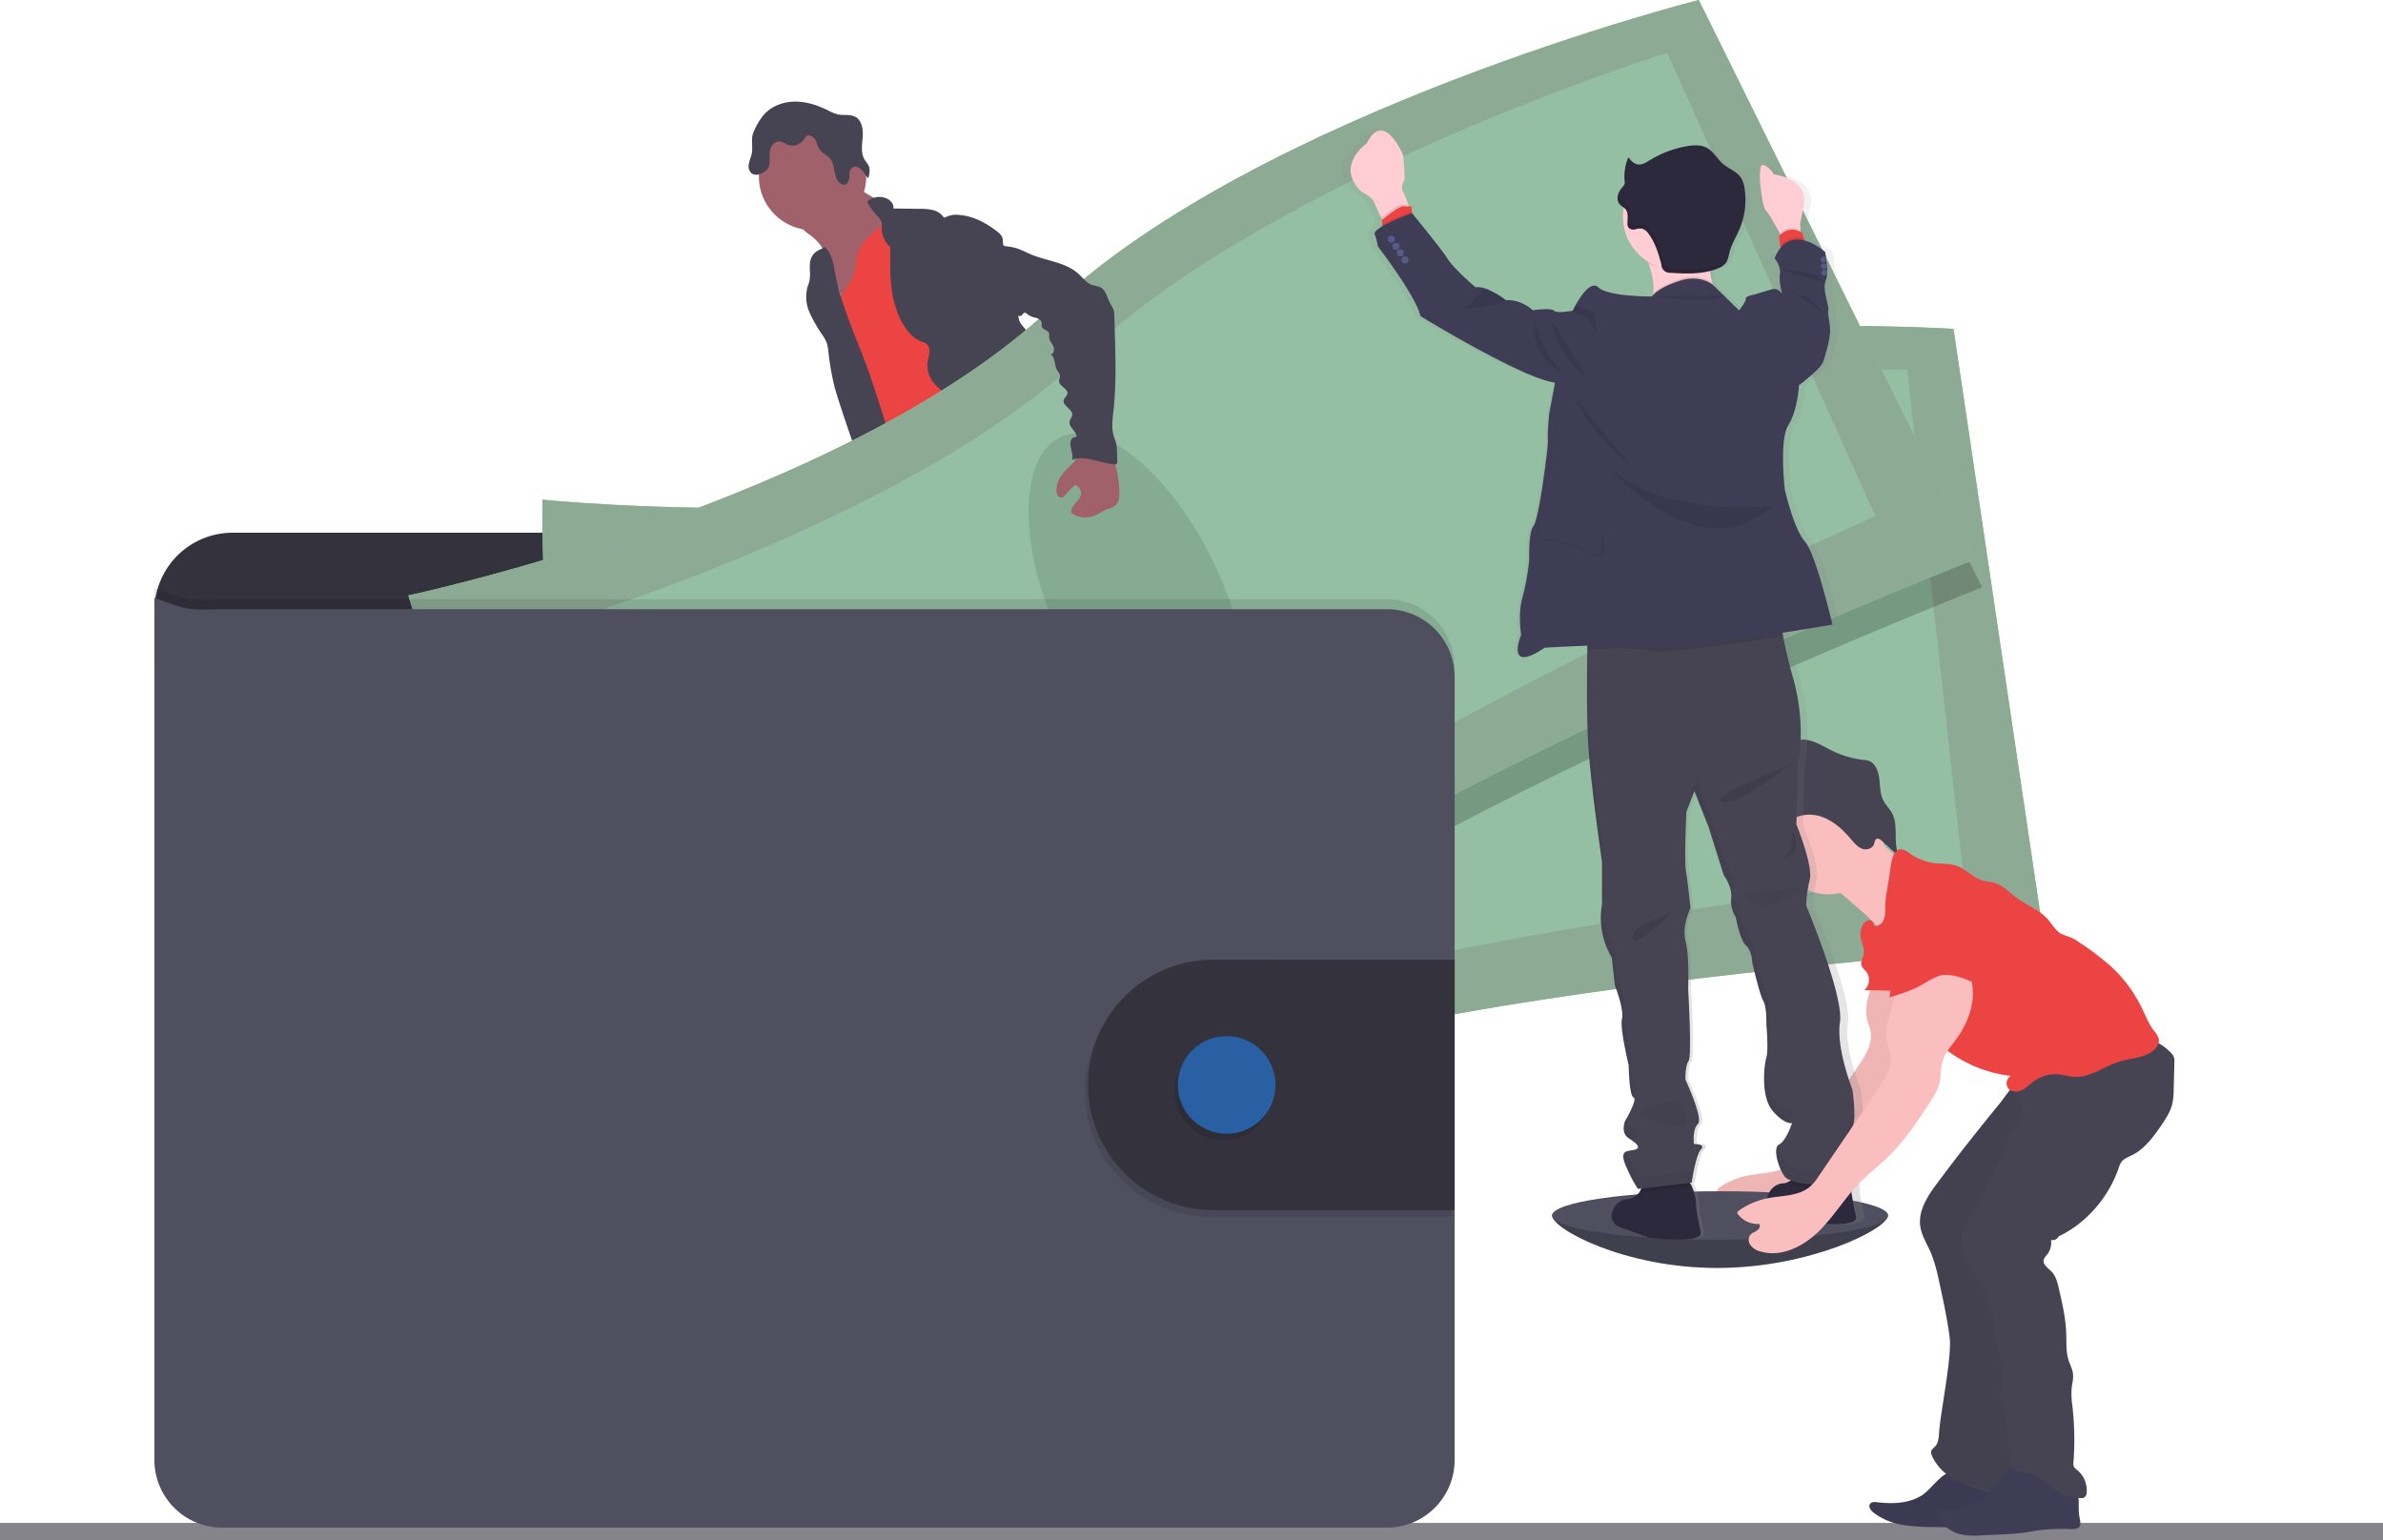 <svg xmlns="http://www.w3.org/2000/svg" xmlns:xlink="http://www.w3.org/1999/xlink" viewBox="0 0 1049.58 678.59">
  <defs>
    <style>
      .cls-1 {
        fill: #85848b;
      }

      .cls-2 {
        fill: #504f60;
      }

      .cls-12, .cls-15, .cls-3 {
        isolation: isolate;
      }

      .cls-3 {
        opacity: 0.2;
      }

      .cls-4 {
        fill: #eb4443;
      }

      .cls-5 {
        fill: #514e7f;
      }

      .cls-6 {
        fill: #464353;
      }

      .cls-7 {
        fill: #a1616a;
      }

      .cls-8 {
        fill: #33323d;
      }

      .cls-9 {
        fill: #8dd070;
      }

      .cls-10 {
        fill: #8daa95;
      }

      .cls-11 {
        fill: #94bfa3;
      }

      .cls-12, .cls-22 {
        opacity: 0.1;
      }

      .cls-13 {
        fill: #2960a3;
      }

      .cls-14 {
        fill: #fbbebe;
      }

      .cls-15, .cls-19 {
        opacity: 0.05;
      }

      .cls-16 {
        fill: #3f3d56;
      }

      .cls-17 {
        fill: url(#linear-gradient);
      }

      .cls-18 {
        fill: #2d293d;
      }

      .cls-20 {
        fill: #ffcdd3;
      }

      .cls-21 {
        fill: #575988;
      }
    </style>
    <linearGradient id="linear-gradient" x1="790.71" y1="15.56" x2="790.71" y2="504.21" gradientTransform="matrix(1, 0, 0, -1, -84.46, 561.77)" gradientUnits="userSpaceOnUse">
      <stop offset="0" stop-color="gray" stop-opacity="0.25"/>
      <stop offset="0.54" stop-color="gray" stop-opacity="0.12"/>
      <stop offset="1" stop-color="gray" stop-opacity="0.1"/>
    </linearGradient>
  </defs>
  <g id="Layer_2" data-name="Layer 2">
    <g id="Layer_1-2" data-name="Layer 1">
      <rect class="cls-1" y="670.92" width="1049.58" height="7.67"/>
      <path class="cls-2" d="M831.54,535.49c0,5.9-34.39,23.1-75.24,23.1s-72.68-17.2-72.68-23.1,33.11-4,74-4S831.54,529.58,831.54,535.49Z"/>
      <path class="cls-3" d="M831.54,535.49c0,5.9-34.39,23.1-75.24,23.1s-72.68-17.2-72.68-23.1"/>
      <path class="cls-4" d="M420.15,427.23c6.63.85,13.51,1.39,19.86-.67,1-.31,2.1-1,2-2a2.45,2.45,0,0,0-.45-1,62.25,62.25,0,0,1-6-11.43,1,1,0,0,0-.37-.52,1,1,0,0,0-.64,0c-2.93.77-5.46,2.66-8.37,3.47a11.88,11.88,0,0,1-4.56.34c-1.32-.15-3.12-1.24-4.32-1.1C418,418.69,419.64,422.77,420.15,427.23Z"/>
      <path class="cls-4" d="M545.54,416.16c4.37-3,8.9-6.15,11.48-10.78a1.94,1.94,0,0,0,.31-.93,1.84,1.84,0,0,0-.37-.9,37.16,37.16,0,0,0-9.33-10.07,27.54,27.54,0,0,0-5.2,4.8c-1.1,1.16-4.14,3-4.17,4.77,0,1,1.16,2.16,1.7,3,.73,1.08,1.42,2.18,2.08,3.3C542.42,409.9,545.89,415.94,545.54,416.16Z"/>
      <path class="cls-5" d="M446.14,440.62a4.41,4.41,0,0,1-.8,2.9,4,4,0,0,1-1.68,1c-9.27,3.32-20-.82-29.25,2.45-1.9.67-3.7,1.64-5.61,2.28a30.88,30.88,0,0,1-7,1.24c-3.27.31-6.56.51-9.84.6a23.47,23.47,0,0,1-7.42-.65,8.93,8.93,0,0,1-5.69-4.51,4.36,4.36,0,0,1-.28-3.21,3.53,3.53,0,0,1,.61-1,8.87,8.87,0,0,1,2.18-1.77l3.41-2.2a23.08,23.08,0,0,1,5.17-2.74c1.35-.44,2.78-.63,4.15-1,4.79-1.4,8.45-5.2,11.85-8.85l4.64-5a4.6,4.6,0,0,1,1.61-1.29,4.52,4.52,0,0,1,2-.19A26.7,26.7,0,0,1,426.84,423a16.61,16.61,0,0,0,3.12,1.84c2.72,1.06,6.21.26,8.72-1.08,1.19-.64.93-1,1.43-2.14s1.72-1.87,2.78-.83a2.89,2.89,0,0,1,.66,1.26c1,3.3.62,6.85.62,10.31a4.57,4.57,0,0,0,.2,1.6,9.33,9.33,0,0,0,.91,1.48c.07.12.13.25.19.38A10.21,10.21,0,0,1,446.14,440.62Z"/>
      <path class="cls-6" d="M446.14,440.62a4.41,4.41,0,0,1-.8,2.9,4,4,0,0,1-1.68,1c-9.27,3.32-20-.82-29.25,2.45-1.9.67-3.7,1.64-5.61,2.28a30.88,30.88,0,0,1-7,1.24c-3.27.31-6.56.51-9.84.6a23.47,23.47,0,0,1-7.42-.65,8.93,8.93,0,0,1-5.69-4.51,4.36,4.36,0,0,1-.28-3.21,3.53,3.53,0,0,1,.61-1c.54,1.13.93,2.63,1.27,3.17a6.49,6.49,0,0,0,4.34,3.13,10.86,10.86,0,0,0,4-.51c8.4-2.08,17.33-2.11,25.4-5.26,2.77-1.09,5.41-2.54,8.32-3.2s6-.48,9-.73c4.74-.38,9.33-1.81,14-2.56A10.19,10.19,0,0,1,446.14,440.62Z"/>
      <path class="cls-5" d="M566.77,415.55c-.44,3.52-2.67,6.55-5.12,9.12s-5.22,4.88-7.17,7.84c-2.4,3.67-3.48,8.22-6.6,11.32a17.87,17.87,0,0,1-4,2.85,27.91,27.91,0,0,1-5.15,2.37c-4.66,1.49-9.68,1.15-14.55.79a13.26,13.26,0,0,1-4.62-.89,14.54,14.54,0,0,1-1.92-1.18,9.15,9.15,0,0,1-3-3,3,3,0,0,1-.29-2.18,5.19,5.19,0,0,1,1.39-2.12,33,33,0,0,1,3.52-3.17,21,21,0,0,0,4.58-4,13,13,0,0,0,1.77-4,35.48,35.48,0,0,0,1.29-7.65,23.8,23.8,0,0,1,.53-5.12c.74-2.64,2.7-5,2.48-7.73a2,2,0,0,1,.1-1.17,1.63,1.63,0,0,1,.92-.57,16.39,16.39,0,0,1,4.78-1.11,5.56,5.56,0,0,1,4.44,1.74c.68.82,1.13,2,2.13,2.32a3.26,3.26,0,0,0,1.52.06c2.46-.25,5.06-.56,7-2.15a8.77,8.77,0,0,0,2.9-6.37c0-.91-.41-1.86,1-2,1.06-.14,1.9,1,2.44,1.7,2,2.61,4,5.34,4.68,8.52a2.47,2.47,0,0,1,.89-.17,3.87,3.87,0,0,1,3.19,1.63A6.35,6.35,0,0,1,566.77,415.55Z"/>
      <path class="cls-6" d="M566.77,415.55c-.44,3.52-2.67,6.55-5.12,9.12s-5.22,4.88-7.17,7.84c-2.4,3.67-3.48,8.22-6.6,11.32a17.87,17.87,0,0,1-4,2.85,27.91,27.91,0,0,1-5.15,2.37c-4.66,1.49-9.68,1.15-14.55.79a13.26,13.26,0,0,1-4.62-.89,14.54,14.54,0,0,1-1.92-1.18,9.15,9.15,0,0,1-3-3,7.27,7.27,0,0,1,3-.72c2.16.12,3.74,2.16,5.81,2.79,2.95.89,5.89-1.19,8.88-1.9,1.95-.46,4-.34,5.93-1a14.62,14.62,0,0,0,4.39-2.66,22.1,22.1,0,0,0,4.69-4.52,29.05,29.05,0,0,0,2.75-5.49,79.09,79.09,0,0,1,5.56-10.64,7.08,7.08,0,0,1,1.13-1.48,15.75,15.75,0,0,1,1.53-1.11c2-1.51,2.83-4,3.53-6.44a11.1,11.1,0,0,1,.79-2.15,3.87,3.87,0,0,1,3.19,1.63A6.34,6.34,0,0,1,566.77,415.55Z"/>
      <path class="cls-7" d="M357.08,103.77a21.17,21.17,0,0,1,6,7c1.4,2.74,9.47,24,9,27.09,2.63-2.65,13-3.08,15.66-5.73,1.11-1.11,7.1-6.65,8-7.94s7.58-4,8.31-5.36c2.73-4.89-19.36-23.42-16.53-28.25a1.22,1.22,0,0,0,.23-.76,1.19,1.19,0,0,0-.37-.59c-1.81-1.85-4.21-3-6.39-4.37s-4.28-3.28-4.87-5.8a21.08,21.08,0,0,0-5.65,3.82q-6.08,5.2-12,10.63c-1.53,1.42-4.49,3.31-5.2,5.34C352.48,101,355.62,102.58,357.08,103.77Z"/>
      <path class="cls-4" d="M392.84,95.9a65.08,65.08,0,0,0-9.46,7.74c-2.74,2.71-5.34,5.85-6,9.64-.28,1.49-.24,3-.47,4.51-1,6.55-6.66,11.35-9.16,17.48a30.31,30.31,0,0,0-1.59,5.85A69.15,69.15,0,0,0,365,152.6c-.06,3.73,3.6,6.3,4.94,9.78s1.7,7.06,2.38,10.63c1.28,6.74,3.63,13.24,6,19.7,4.93,13.62,20.91,51.27,25.84,64.9,15.11-3.79,55.33-12.5,68.71-20.49,4.46-2.66-30.95-32.67-26.18-34.74a1.78,1.78,0,0,0,1.49-2,1.92,1.92,0,0,0-.15-.48c-4.77-20.86-19.69-38-26.46-58.31-2.35-7.05-6.57-13.07-9.77-19.77-2.9-6.07-4.45-12.78-7.92-18.55a11.66,11.66,0,0,0-2.53-3.15,15.25,15.25,0,0,0-2.79-1.69C396.59,97.44,394.75,96.87,392.84,95.9Z"/>
      <circle class="cls-7" cx="357.88" cy="77.75" r="23.65"/>
      <path class="cls-6" d="M381.94,88.86a7.93,7.93,0,0,1,8.89-1.28c1.6.83,3,2.51,2.64,4.27L405.2,92a23.6,23.6,0,0,1,5.56.51,8.07,8.07,0,0,1,4.64,2.91c.14.19.3.42.54.45a.86.86,0,0,0,.54-.18,10.16,10.16,0,0,1,5.84-1c6.34.41,12.2,3.58,17.17,7.54a5.55,5.55,0,0,1,2,2.49c.41,1.33-.08,3,1,4,0,11,3.78,21.28,6.3,32,.45,1.91,2.28,3.6,3.55,5.1a20.57,20.57,0,0,1,3.79,5.66c2.14,5.56-.81,12.1,1.27,17.68.88,2.36,2.58,4.3,4,6.35a16.39,16.39,0,0,1,3.42,8.2c.09,1.34-.08,2.69,0,4a24,24,0,0,0,1,5.31q1.28,4.84,2.68,9.67c1.52,5.2,3.5,10.81,8.16,13.58-11.25,1.91-23.11,3.78-33.83-.13a17.54,17.54,0,0,1-4.22-2.11c-3.87-2.76-5.74-7.48-7.41-11.94-1.86-5-3.75-10.09-4.13-15.41a18,18,0,0,0-.71-5c-1.09-2.9-4-4.65-6.64-6.26a31.78,31.78,0,0,1-8-6.22,12.43,12.43,0,0,1-3.24-9.34c.2-1.65.85-3.24.91-4.9s-.68-3.56-2.27-4c-8.19-2.48-12.1-12.18-13.92-20.54a65.38,65.38,0,0,1-1.05-13.1l-.11-8.53a11.29,11.29,0,0,1-3.68-8.09,9.63,9.63,0,0,0-.05-2.68,7.47,7.47,0,0,0-1.88-2.85A25.59,25.59,0,0,1,381.94,88.86Z"/>
      <path class="cls-6" d="M356.75,115.9c-.27,2.64.33,5.35-.26,7.94-.23,1-.63,2-.92,2.93a17.2,17.2,0,0,0,1.09,11.13,62.23,62.23,0,0,0,5.69,9.85,16.18,16.18,0,0,1,1.82,3.41,17.75,17.75,0,0,1,.7,3.89,121.13,121.13,0,0,0,2.78,15.72c1.12,4.48,13.84,42.78,16.8,46.33a3.76,3.76,0,0,0,2.28,1.55,4.05,4.05,0,0,0,1.94-.4l6-2.3a3.94,3.94,0,0,0,1.39-.76,3.59,3.59,0,0,0,.86-2.36c.43-4.88-12.32-43.45-13.94-48.06-4.9-13.92-11.42-27.34-14.61-41.75-.89-4-1.36-10.16-4.29-13.35-1.21-1.32-.8-.76-2.25-.07a17.1,17.1,0,0,0-2.12,1.11A6.93,6.93,0,0,0,356.75,115.9Z"/>
      <path class="cls-6" d="M403.75,255.51c1.32,5-.59,10.26-2.15,15.21a117.88,117.88,0,0,0-4.78,22.9,19.76,19.76,0,0,1-1.18,5.79c-.74,1.67-2,3.08-2.86,4.67-2.36,4.18-2.3,9.28-1.79,14.06.34,3.15.85,6.29,1.48,9.39.77,3.79,1.72,7.75.61,11.45,1.86-.41,3.12,2,3,3.89s-.73,4,.18,5.63c2.3.84,2.32,4,2.25,6.45a54.58,54.58,0,0,0,1.6,12.6q5.22,25.09,11.08,50.06c8.45,2.62,18.32,5.35,26.38,1.72,1.5-.67,3-1.74,3.34-3.36a5.82,5.82,0,0,0-.32-2.58l-3.82-13.9c-.93-3.36-1.86-6.83-1.37-10.28.37-2.57,1.49-5.34.23-7.61-.43-.78-1.11-1.39-1.61-2.13-2-2.93-.95-6.85-.79-10.4a8.26,8.26,0,0,0-.16-2.38,11.88,11.88,0,0,0-1.14-2.61,39.92,39.92,0,0,1-4.4-19.86,4.89,4.89,0,0,0-.35-2.59,8.85,8.85,0,0,1-.65-1.06,2.92,2.92,0,0,1,.21-1.91,17.5,17.5,0,0,1-3.08-3,4.32,4.32,0,0,0,1.39-5.94,4.55,4.55,0,0,0-.65-.8,2.25,2.25,0,0,0,1.07-3.87c-.49-.34-1.14-.49-1.49-1-.54-.74-.1-1.77.34-2.56l2.33-4.21c1.74-3.13,2.13-7,4-10,2.68-4.37,4.43-9.24,6.16-14.06l6.73-18.57,4.53,3.93a14.27,14.27,0,0,1,3.72,4.24A18.55,18.55,0,0,1,453,287.9c1.66,10.08,8,18.82,10.35,28.75.52,2.21.87,4.53,2.14,6.42a15,15,0,0,1,1.22,1.84,9.85,9.85,0,0,1,.51,3,14.21,14.21,0,0,0,6,10.2c2.23,1.53,5,2.58,6.21,5a9.21,9.21,0,0,0,1,2.13c1.08,1.3,3.41,1.45,3.87,3.08.26.91-.22,2,.29,2.8a2.61,2.61,0,0,0,1.11.83l6.51,3.25c7.28,3.64,11,12,16.37,18.09a39.11,39.11,0,0,1,4.9,6.48c2.32,4.15,3.39,9.36,7.31,12a11.29,11.29,0,0,1,2.84,2.11c1.23,1.62.78,3.89.89,5.93s1.67,4.47,3.61,3.85a14.23,14.23,0,0,0,0,7.55,38,38,0,0,0,23.06-9.34c1.9-1.66,3.73-3.78,3.75-6.3a2.26,2.26,0,0,0-.28-1.25,3.51,3.51,0,0,0-1.47-1.11c-6.09-3.3-7.92-10.95-11-17.16-2.69-5.48-6.67-10.2-10-15.29-7.24-10.95-12.18-24.2-23.13-31.43-2.41-1.59-5.21-3-6.42-5.63-.67-1.47-.75-3.15-1.28-4.67s-1.8-3-3.42-3c.9-2.2.72-4.88.78-7.26a9.17,9.17,0,0,0-.36-3.13,15.73,15.73,0,0,0-1.61-3.1,29.67,29.67,0,0,1-4.12-16c.08-2.89.59-5.87-.28-8.63-.44-1.39-1.21-2.66-1.74-4a25,25,0,0,1-1.25-7.52l-.6-9.61a47.56,47.56,0,0,0-1.24-9.5c-2-7.46-4-38.71-10.85-42.23s-18.62,20.53-26.33,21a34.16,34.16,0,0,0-10,1.93c-5.13,1.92-9.43,5.5-13.62,9l-14.18,11.91C409.54,251.41,407.06,253.77,403.75,255.51Z"/>
      <path class="cls-6" d="M335.69,51.49c3.12-4.26,8.48-6.52,13.76-6.71s10.48,1.47,15.21,3.82a18.87,18.87,0,0,0,4.44,1.82c2.5.51,5.28-.17,7.54,1,3,1.59,3.58,5.64,3.32,9s-.89,7.09.9,10A24.08,24.08,0,0,1,382.59,73c.77,1.73.32,3.73-.14,5.56-1.17-1-1.83-2.51-2.87-3.67s-2.85-1.94-4.14-1.07-1.27,2.45-1.34,3.87-.43,3.12-1.77,3.58a2.87,2.87,0,0,1-3-1.17C367,77.33,368,72.86,365.69,70c-1.29-1.6-3.44-2.38-4.63-4.06-.94-1.32-1.18-3-2-4.42s-2.73-2.46-4-1.48A5.35,5.35,0,0,0,354,61.51a6.14,6.14,0,0,1-7.3,2.2,12.5,12.5,0,0,0-3.16-1.37,3.91,3.91,0,0,0-3.61,2,7.82,7.82,0,0,0-1,4.18c0,2,.36,4.13-.78,5.73a5.94,5.94,0,0,1-1.6,1.52c-1.67,1.07-4,1.79-5.54.57a4.17,4.17,0,0,1-1.24-3.88,30.93,30.93,0,0,1,1.18-4.1c.88-3.1-.27-6.59.69-9.51A30.38,30.38,0,0,1,335.69,51.49Z"/>
      <path class="cls-8" d="M627.45,281.58V269.16A34.48,34.48,0,0,0,593,234.69H102.48A34.48,34.48,0,0,0,68,269.16v22.9Z"/>
      <path class="cls-9" d="M238.93,220.13s-1.4,86.86,14,115.44,22,152.91,22,152.91,161.44,16.7,273.94-20,351.88-51.71,351.88-51.71L860.41,144.88S661.12,132.1,547.75,186.17,238.93,220.13,238.93,220.13Z"/>
      <path class="cls-10" d="M238.93,220.13s-1.4,86.86,14,115.44,22,152.91,22,152.91,161.44,16.7,273.94-20,351.88-51.71,351.88-51.71L860.41,144.88S661.12,132.1,547.75,186.17,238.93,220.13,238.93,220.13Z"/>
      <path class="cls-11" d="M274.66,251.86s-5.05,71.67,7.62,94.57,13.26,125.13,13.26,125.13,145.29,6.74,248.64-28.44,320.53-58,320.53-58L840,162.77s-179.7-1.85-284.58,47.67S274.66,251.86,274.66,251.86Z"/>
      <ellipse class="cls-12" cx="543.85" cy="322.13" rx="37.72" ry="80.9" transform="translate(-35.65 69.69) rotate(-7.1)"/>
      <path class="cls-3" d="M751.15,12.43s-193.61,49-284.91,135.25-283.5,127.09-283.5,127.09,25.32,83.09,48.74,105.57,67.84,138.8,67.84,138.8S458.09,485.48,553.89,416,873,258.77,873,258.77Z"/>
      <path class="cls-9" d="M179.83,262.33s25.31,83.1,48.71,105.58S296.38,506.7,296.38,506.7,455.17,473.05,551,403.57,870,246.37,870,246.37L748.23,0s-193.6,49-284.9,135.25S179.83,262.33,179.83,262.33Z"/>
      <path class="cls-10" d="M179.83,262.33s25.31,83.1,48.71,105.58S296.38,506.7,296.38,506.7,455.17,473.05,551,403.57,870,246.37,870,246.37L748.23,0s-193.6,49-284.9,135.25S179.83,262.33,179.83,262.33Z"/>
      <path class="cls-11" d="M223.54,281.57s17.19,69.77,36.28,87.67,51,115,51,115,140.34-38.18,227.91-103.38S826,227.39,826,227.39L734.31,23.27S562.72,76.64,478.09,156,223.54,281.57,223.54,281.57Z"/>
      <ellipse class="cls-12" cx="501.34" cy="265.84" rx="37.72" ry="80.9" transform="translate(-65.36 236.49) rotate(-24.97)"/>
      <path class="cls-12" d="M640.69,293.77v345a29.84,29.84,0,0,1-29.83,29.83h-513A29.83,29.83,0,0,1,68,638.77V259c14.7,5.46,14.7,5.46,29.82,5h513A29.83,29.83,0,0,1,640.69,293.77Z"/>
      <path class="cls-2" d="M640.69,298.16v345A29.84,29.84,0,0,1,610.85,673h-513A29.83,29.83,0,0,1,68,643.16V263.37c14.7,5.45,14.7,5.45,29.82,5h513A29.84,29.84,0,0,1,640.69,298.16Z"/>
      <path class="cls-12" d="M639.23,425.71V536h-107a55.17,55.17,0,0,1,0-110.33Z"/>
      <path class="cls-8" d="M640.69,422.77V533.12h-107a55.17,55.17,0,0,1,0-110.33Z"/>
      <circle class="cls-12" cx="538.82" cy="480.88" r="21.51"/>
      <circle class="cls-13" cx="540.28" cy="477.96" r="21.51"/>
      <path class="cls-14" d="M826.42,421.82c.85,9.21-6.12,18.15-4.09,27.17.44,1.93,1.27,3.75,1.57,5.7.84,5.36-2.35,10.43-5.4,14.91L792.3,508a24.11,24.11,0,0,1-3.74,4.62c-5,4.46-12.52,4-19.1,5.33a32.64,32.64,0,0,0-12.8,5.66.82.82,0,0,0-.12,1.12,11,11,0,0,0,9.52,4.47c.69.91,0,2.24-1,2.89-1.41,1-3.34,1.24-3.62,3.62a3.94,3.94,0,0,0,.48,2.4,7.46,7.46,0,0,0,4.58,3.19c9.07,2.77,18.87-2.1,25.66-8.73s11.66-15,18.32-21.75c3.69-3.73,7.88-6.93,11.68-10.55,7.58-7.22,13.47-16,19.16-24.79,1.71-2.65,3.43-5.37,4.15-8.44s.38-6.17,1.19-9.14c1.06-3.9,3.91-7,6.28-10.27,4.65-6.4,7.75-14.23,7.14-22.11s-5.5-15.67-12.94-18.35a11.48,11.48,0,0,0-7.25-.44c-3,.94-5.3,3.46-7.38,5.87l-5,5.75a13.48,13.48,0,0,0-2.9,4.4,4.62,4.62,0,0,0,1,4.89"/>
      <path class="cls-15" d="M826.42,421.82c.85,9.21-6.12,18.15-4.09,27.17.44,1.93,1.27,3.75,1.57,5.7.84,5.36-2.35,10.43-5.4,14.91L792.3,508a24.11,24.11,0,0,1-3.74,4.62c-5,4.46-12.52,4-19.1,5.33a32.64,32.64,0,0,0-12.8,5.66.82.82,0,0,0-.12,1.12,11,11,0,0,0,9.52,4.47c.69.91,0,2.24-1,2.89-1.41,1-3.34,1.24-3.62,3.62a3.94,3.94,0,0,0,.48,2.4,7.46,7.46,0,0,0,4.58,3.19c9.07,2.77,18.87-2.1,25.66-8.73s11.66-15,18.32-21.75c3.69-3.73,7.88-6.93,11.68-10.55,7.58-7.22,13.47-16,19.16-24.79,1.71-2.65,3.43-5.37,4.15-8.44s.38-6.17,1.19-9.14c1.06-3.9,3.91-7,6.28-10.27,4.65-6.4,7.75-14.23,7.14-22.11s-5.5-15.67-12.94-18.35a11.48,11.48,0,0,0-7.25-.44c-3,.94-5.3,3.46-7.38,5.87l-5,5.75a13.48,13.48,0,0,0-2.9,4.4,4.62,4.62,0,0,0,1,4.89"/>
      <path class="cls-16" d="M846.25,658.92c-5.72,3.49-12.85,3.7-19.5,2.89-1.07-.13-2.34-.21-3,.62-1,1.2.18,3,1.4,3.93a28.8,28.8,0,0,0,13.39,5.51,87,87,0,0,0,13.1.87c12,.21,24,.41,35.81-1.31a5,5,0,0,0,2-.58,3.66,3.66,0,0,0,1.48-2.25c.81-3.08-.75-6.38-3.11-8.52s-5.39-3.33-8.35-4.48l-10.4-4.05c-2.44-.95-6.35-3.47-9-3.27C855.09,648.64,850.38,656.5,846.25,658.92Z"/>
      <path class="cls-15" d="M846.25,658.92c-5.72,3.49-12.85,3.7-19.5,2.89-1.07-.13-2.34-.21-3,.62-1,1.2.18,3,1.4,3.93a28.8,28.8,0,0,0,13.39,5.51,87,87,0,0,0,13.1.87c12,.21,24,.41,35.81-1.31a5,5,0,0,0,2-.58,3.66,3.66,0,0,0,1.48-2.25c.81-3.08-.75-6.38-3.11-8.52s-5.39-3.33-8.35-4.48l-10.4-4.05c-2.44-.95-6.35-3.47-9-3.27C855.09,648.64,850.38,656.5,846.25,658.92Z"/>
      <path class="cls-6" d="M853.54,520.86c-4.33,5.76-8.81,12.41-7.74,19.54.58,3.84,2.73,7.23,4.31,10.78,2.14,4.82,3.26,10,4.36,15.16,1.62,7.54,3.25,15.1,4.24,22.76,1.13,8.65-4.18,33.68-4.67,42.39-.12,2.1-.37,4.37-1.83,5.88-.57.6-1.33,1.08-1.59,1.86a3.19,3.19,0,0,0,.35,2.2c2.44,5.5,7.43,9.6,13,11.94S883,659.75,889,660a5,5,0,0,0,2.36-.31,4.57,4.57,0,0,0,1.82-2.09c4.35-8.32.17-37.9.23-47.29.06-7.83,1.91-15.61,1.57-23.43-.28-6.28-2-12.42-2.57-18.68-1-10.26.88-20.57,2.77-30.71,1.44-7.78,2.89-15.56,4.74-23.24,1.13-4.69,2.44-9.42,5-13.49,2-3.23,4.81-5.93,7.14-9a40.61,40.61,0,0,0,8-29.74c-.14-1-15,3.77-16.31,4.34a50.81,50.81,0,0,0-14.54,9.35c-3.44,3.28-6.15,7.66-9.16,11.33q-6.39,7.78-12.62,15.69Q860.36,511.72,853.54,520.86Z"/>
      <path class="cls-15" d="M853.54,520.51c-4.33,5.76-8.81,12.42-7.74,19.54.58,3.85,2.73,7.24,4.31,10.79,2.14,4.81,3.26,10,4.36,15.15,1.62,7.55,3.25,15.11,4.24,22.76,1.13,8.66-4.18,33.68-4.67,42.39-.12,2.1-.37,4.38-1.83,5.89-.57.59-1.33,1.07-1.59,1.85a3.19,3.19,0,0,0,.35,2.2c2.44,5.51,7.43,9.6,13,12s19,4.49,25.07,4.69a5,5,0,0,0,2.36-.31,4.49,4.49,0,0,0,1.82-2.08c4.35-8.32.17-36,.23-45.4.06-7.84,1.91-15.61,1.57-23.44-.28-6.28-2-12.42-2.57-18.67-1-10.27.88-20.58,2.77-30.72,1.44-7.77,2.89-15.55,4.74-23.24,1.13-4.69,2.44-9.42,5-13.49,2-3.23,4.81-5.93,7.14-9a40.61,40.61,0,0,0,8-29.74c-.14-1-15,3.77-16.31,4.34a51.19,51.19,0,0,0-14.54,9.36c-3.44,3.27-6.15,7.65-9.16,11.32q-6.39,7.79-12.62,15.7Q860.36,511.36,853.54,520.51Z"/>
      <circle class="cls-14" cx="805.36" cy="369.73" r="24.27"/>
      <path class="cls-14" d="M827.22,368.71a31.41,31.41,0,0,0,20.15,14.06l-1.83,6.65c-3.16,11.42-6.71,23.5-15.53,31.42,1-3.87-.28-8-2.46-11.36s-5.24-6-8.24-8.61l-14-12.1a4.36,4.36,0,0,1-1-1.18,3.6,3.6,0,0,1,0-2.66c1.78-5.54,6.86-9,11-12.74a37.78,37.78,0,0,0,5.53-6.44C823.66,361.77,825.39,365.77,827.22,368.71Z"/>
      <path class="cls-6" d="M773.39,345.33l-.55-4.56c3.83,1,7.47-2.26,9.92-5.63s4.72-7.34,8.45-8.75c4.53-1.7,9.33,1,13.66,3.28a43.25,43.25,0,0,0,15.67,5.1,10.31,10.31,0,0,1,2.59.42c2.82,1,4.16,4.54,4.57,7.75s.3,6.62,1.69,9.48c1,2.17,2.86,3.78,4,5.92,3,5.74.1,13.59,3.23,19.22l-7.78-7.13c-.71-.65-1.71-1.33-2.5-.78-.62.44-.67,1.39-.92,2.15-.75,2.22-3.53,2.88-5.54,2s-3.48-2.79-5-4.53c-3.44-4.06-7.54-7.63-12.34-9.36a15.84,15.84,0,0,0-13,.86c-3.63,2.05-6.29,6.83-10.74,7-6.1.23-8.64-11.13-11.46-15.62a5.5,5.5,0,0,0,1.6-6.88C769.35,345.1,773.3,344.63,773.39,345.33Z"/>
      <path class="cls-7" d="M473.2,203.44a47.28,47.28,0,0,0-5.39,5.66,11.29,11.29,0,0,0-2.48,7.27,3.69,3.69,0,0,0,.7,2.13,1.81,1.81,0,0,0,2,.61,2.65,2.65,0,0,0,1-.88q1.59-1.9,3.36-3.64c.43-.43,1-.88,1.58-.72a1.72,1.72,0,0,1,.68.45,4.65,4.65,0,0,1,1.41,2.2c.35,1.53-.54,3.06-1.55,4.26s-2.2,2.35-2.61,3.86a1.66,1.66,0,0,0,0,1.24,1.79,1.79,0,0,0,.78.66,11.16,11.16,0,0,0,9.44.62c2-.81,3.78-2.2,5.84-2.92a13.25,13.25,0,0,0,2.58-1,5.38,5.38,0,0,0,2.29-3.43,14.16,14.16,0,0,0,.15-4.21,48.4,48.4,0,0,0-3.44-15.83,2.05,2.05,0,0,0-.58-.84,1.86,1.86,0,0,0-1-.27c-2.56-.27-6.76-1.58-9.23-.63a6.54,6.54,0,0,0-2.18,1.94C476.09,200.48,473.2,202.77,473.2,203.44Z"/>
      <path class="cls-6" d="M472.39,201.18c0-2.44-3-8.33,1.77-8.72,0-2.61-3.69-4.23-3-7,.22-.92,1-1.67,1.09-2.61.3-2.67-4.52-4.12-3.72-6.68.3-1,1.36-1.58,1.59-2.57.54-2.31-3.59-3.34-3.67-5.71,0-.8.45-1.55.41-2.35,0-1-.87-1.76-1.35-2.63-1.25-2.23-.64-5.68-2.92-6.83,1.51.13,2-2.11,1.38-3.48s-1.89-2.56-1.9-4.08a6.59,6.59,0,0,0,0-1.66c-.42-1.46-2.81-1.58-3.21-3a12.84,12.84,0,0,1-.05-1.64c-.16-1.13-1.32-1.85-2.41-2.17a9.78,9.78,0,0,1-3.22-1.15c-.7-.53-1.51-1.41-2.26-1-.28.17-.42.49-.63.73-.9,1.05-2.62.59-3.75-.18-3.34-2.27-5-6.34-5.71-10.31s-.69-8.07-1.58-12a25.25,25.25,0,0,0-1.08-3.6c-.38-1-1.6-2.57-1.68-3.58-.18-2.3,4.58-.73,6.39-.5a28.66,28.66,0,0,1,5.19,1,54.41,54.41,0,0,1,5.31,2.33c7.22,3.19,15.94,3.58,21.74,8.94,1.91,1.76,3.52,4.07,6,4.87a27.61,27.61,0,0,1,3.36.87c2.75,1.29,3.18,4.94,4.68,7.58a15.27,15.27,0,0,1,1.23,2.2,8.55,8.55,0,0,1,.4,2.8L491,146c.34,11.61.68,23.25-.56,34.79-.4,3.81-1,7.73.13,11.39.3,1,.72,1.94,1,3a18.11,18.11,0,0,1,.38,3.6l.16,4.49a1.36,1.36,0,0,1-.22,1,1.46,1.46,0,0,1-1.21.29c-6.25-.56-12.57-4.08-18.47-2"/>
      <ellipse class="cls-2" cx="757.61" cy="535.49" rx="73.96" ry="10.69"/>
      <path class="cls-17" d="M821.24,536c-1.3-5.57-2.11-10.46-2.11-10.46s.3-6.06-2.42-10.61v-1.52h0v-11.2a37.74,37.74,0,0,1,2.83-5.87c2-3.52,0-16.42,0-16.42s-7.47-18.19-5.66-29.73S798.54,399,798.54,399a51.1,51.1,0,0,1,1.61-11.34,8.66,8.66,0,0,0,.22-2.38V385c-.26-7.61-6.28-21.87-6.28-21.87L794.9,336s3.84-16-2.42-37.55c-2.19-7.51-3.59-13.52-4.48-18.16-.1-.52-.2-1-.28-1.51,12.89-2,22.74-3.6,22.74-3.6S803,243.88,797.93,238.4s-9.09-22.69-9.09-22.69-2.63-22.09,1.62-28.55,4.85-17.6,4.85-17.6,9.69-7,10.91-10.17,3.23-10.17,3.23-13.88-1.21-7-.81-9-2.83-9.39-1.21-12.91a9.36,9.36,0,0,0,.64-3.39v-.1h0a48,48,0,0,0-.85-9.18,25.88,25.88,0,0,0-9.6-5.13l-.21-.84-.55-2.2c-.31-.2-.62-.39-1-.56v-.8l-.09-3.18,1.52-7.14c3-12.42-13.59-14.27-13.59-14.27a8.75,8.75,0,0,0-4.7-4.12c-3.33-1.17-.55,18.68,1,20,1.17,1,4.79,7.18,6.54,10.24h0l.28.5a7.19,7.19,0,0,0-.76.8l.63,4.31.1.66a17.94,17.94,0,0,0-2.65,4.51s3,3.32,2.43,7,.93,8.35,1,8.6c-.18-.21-2.31-2.51-4.44-2s-8.08,2.35-8.08,2.35-4.44.78-4,1.76-3,5.28-3,5.28l-11.94-11.32c-.12-.34-.25-.68-.35-1a27.51,27.51,0,0,1-1-5,26.9,26.9,0,0,0,3.82-1.21,8.26,8.26,0,0,0,3.3-2.12c1.21-1.43,1.44-3.37,1.93-5.15.94-3.48,3-6.57,4.43-9.88a32.15,32.15,0,0,0,2.25-17.78,11.52,11.52,0,0,0-1.83-5.2c-2-2.68-5.49-3.77-8.06-5.91s-4.23-5.41-7.23-7c-2.71-1.45-6-1.28-9.06-.78a48.79,48.79,0,0,0-16.93,6.16c-1.74,1-3.66,2.23-5.66,1.86-1.72-.31-3-1.68-4.08-3a1,1,0,0,1,0-.16,1,1,0,0,1-.13-.16A21,21,0,0,0,715.75,78a11,11,0,0,0,.06,1.43v.91h0a2.23,2.23,0,0,1-.09.63,4.5,4.5,0,0,1-1.12,1.61,10.75,10.75,0,0,0-1,1.33,1.65,1.65,0,0,1,.16-.49,7.15,7.15,0,0,0-1.24,3.77,3.85,3.85,0,0,0,.9,2.7,13.34,13.34,0,0,0,2,1.56,22.37,22.37,0,0,0-.36,4,23.13,23.13,0,0,0,11.26,19.71c.14.33.27.67.4,1,1.53,4,2.68,8.7,2.17,13a6.1,6.1,0,0,1-.14.94c-.05.31-.3.33-.43.5h0s-19.73.2-24.37-4-11.72,10.27-11.72,10.27-7.07,1.37-8.49,0-9.69-.19-9.69-.19a17.86,17.86,0,0,0-12.33-4.5,36.24,36.24,0,0,0-9-5h0l-.22-.08h0a10,10,0,0,0-4.45-.56s-9.7-8-12.53-12.32S619.17,94,619.11,93.92v-.77L619,90.83a8.12,8.12,0,0,1-1.21.1c-.07-.23-.17-.5-.27-.81a45,45,0,0,0-2.86-6.57s0-2.93.85-3.67-.35-11.49-.35-11.49S606.38,48,598.55,63.21c0,0-14.8,9.87-2.38,21.37,0,0,5,2.4,5.66,4.3.46,1.23,2.14,4.68,3.27,7l.51,1-.14.12.18,1.92.08.74c-2.34,1.33-3.93,2.65-3.54,3.64a21.91,21.91,0,0,1,1.41,5.28s17.18,21.52,19.4,30.71c0,0,46.07,27.38,61.22,29.33l-2.68,13.65a109.29,109.29,0,0,0-.6,11.15c.2,2.93-1.82,16.23-1.82,16.23s-2.63,19.56-4.85,22.3-1.82,14.47-1.82,14.47a98.51,98.51,0,0,1-3,16.62c-2.22,7.43-.61,16.63-.61,16.63s-7.67,17.6,10.71,5.67c0,0,9-.56,19.42-.92v1c0,1.34,0,2.79-.07,4.31-.14,10.08-.2,24,.26,34.48.81,18.58,6.47,55.35,6.47,55.35v18.51a24.71,24.71,0,0,0-.54,5.28,34.31,34.31,0,0,0,5,18.49l1.42,12.32s3.32,8.12,3.38,13a6.67,6.67,0,0,1-.14,1.17,8,8,0,0,0-.16,1.89c-.19,5.6,3.18,19,3.18,19s.2,13.49,2.22,14.28c1.73.67-2.31,7.77-3.51,9.81a2.32,2.32,0,0,1-.07-.38l-.25.4a9.51,9.51,0,0,0-.63,3.42,4.9,4.9,0,0,0,2.24,4.74c3.84,2.35,5.9,4.3,2.64,5.08a35.72,35.72,0,0,0-3.56.75,1.54,1.54,0,0,0-.17-.45,2.14,2.14,0,0,0-1.33,2.36,10,10,0,0,0,1.19,4.54c3.23,7.24,5.47,10,5.47,10l1.55-.17a7.7,7.7,0,0,1-.9,1.67,6.46,6.46,0,0,1-2.28,2,7,7,0,0,1-2.77,1,7.78,7.78,0,0,0-5.72,2.78c-2,2.61-3.28,6.16.7,9.28l14.45,5s24.86,3.23,23.54-2.35-2.12-10.46-2.12-10.46a22,22,0,0,0-2-9.89,12,12,0,0,0-.88-1.46l.88-.09s1.82-12.33,4.24-14.67c.56-.54.69-1,.56-1.28.25-.67-.39-1.06-1.2-1.29l-.18.49a12.19,12.19,0,0,0-2.41-.27s-.81-6.45,1.82-8.8a2.5,2.5,0,0,0,.51-1.92,10.1,10.1,0,0,0-.28-2.63l-.09.16c-1.32-5.86-5.8-15.17-5.8-15.17s-.2-5.86,1.42-8.21-.21-31.88-.21-31.88.61-14.27-1.21-20.92,2.22-14.48,2.22-14.48v-.52l-.23-2.25a.33.33,0,0,0,0,.14c-.41-3.78-1.18-10.63-1.75-13.79-.81-4.5.21-26,.21-26l3.63-9.2,6.47,15.85,6.87,21.12s3.4,4.46,3.48,9v.66a11.11,11.11,0,0,0-.08,1.41,12.56,12.56,0,0,0,2.09,7.53s1.82,10,4.65,12.51,2.83,7.43,2.83,7.43,3.43,14.48,5,17c1.36,2.14,1.43,8,1.42,9.83h0v.52s.48,5.18.46,9.52v1.44a14.87,14.87,0,0,1-.42,3.52l-.06.2a2.55,2.55,0,0,1,.07-.73,36.86,36.86,0,0,0-1,9c-.09,5.2.7,11.36,3.85,15,5.46,6.26,8.89,5.48,8.89,5.48s-2.62,7.82-5.86,9.39a1.52,1.52,0,0,0-.34.22A3.4,3.4,0,0,0,786,504a3.83,3.83,0,0,0-1,2.92c-.23,3.44,1.94,9,4,11.59a6.46,6.46,0,0,0,2.73,1.6,4.33,4.33,0,0,1-.51.31,11.29,11.29,0,0,1-1.11.53,5.91,5.91,0,0,1-1.65.43,7.7,7.7,0,0,0-5.72,2.78c-2,2.6-3.28,6.15.7,9.27l14.45,5S822.54,541.58,821.24,536Z"/>
      <path class="cls-18" d="M726.33,545.25l-14-5c-3.86-3.12-2.63-6.67-.68-9.28a7.49,7.49,0,0,1,5.54-2.78,6.54,6.54,0,0,0,2.67-1,6.36,6.36,0,0,0,2.22-2,10.35,10.35,0,0,0,1.59-5.41s15.36-4.5,19.56,0a11.08,11.08,0,0,1,1.86,2.73,22.79,22.79,0,0,1,2,9.89s.78,4.88,2,10.46S726.33,545.25,726.33,545.25Z"/>
      <path class="cls-18" d="M794.77,538.35l-14-5c-3.86-3.12-2.63-6.67-.68-9.27a7.39,7.39,0,0,1,5.53-2.78,5.27,5.27,0,0,0,1.6-.43,10.8,10.8,0,0,0,1.08-.53c3.91-2.15,3.81-7.43,3.81-7.43s15.35-4.5,19.56,0a11.08,11.08,0,0,1,1.47,2c2.63,4.55,2.34,10.62,2.34,10.62s.78,4.89,2,10.46S794.77,538.35,794.77,538.35Z"/>
      <path class="cls-12" d="M743.24,519.82a11.08,11.08,0,0,1,1.86,2.73h0l-23,2.67a10.35,10.35,0,0,0,1.59-5.41S739,515.32,743.24,519.82Z"/>
      <path class="cls-12" d="M813.16,514.93v4.31c-3.58,5.89-20.89,4.6-25.92,1.65a10.8,10.8,0,0,0,1.08-.53c3.91-2.15,3.81-7.43,3.81-7.43s15.35-4.5,19.56,0A11.08,11.08,0,0,1,813.16,514.93Z"/>
      <path class="cls-6" d="M815.89,496.35a39.6,39.6,0,0,0-2.73,5.87v15.45c-3.92,6.45-24.25,4.3-27,.78s-5.62-12.68-2.53-14.27,5.67-9.39,5.67-9.39-3.33.78-8.61-5.48S777,469.17,778,465.85s0-14.47,0-14.47.2-7.83-1.36-10.37-4.89-17-4.89-17,0-4.89-2.74-7.43-4.5-12.52-4.5-12.52a12.85,12.85,0,0,1-2-8.41c.58-4.89-3.33-10.17-3.33-10.17l-6.65-21.13-6.26-15.84-3.52,9.19s-1,21.51-.19,26,2,16.43,2,16.43-3.91,7.82-2.15,14.47,1.12,20.94,1.12,20.94,1.76,29.52.19,31.87-1.37,8.22-1.37,8.22,8,17.2,5.48,19.55-1.76,8.8-1.76,8.8,5.47,0,3.13,2.35S745.1,521,745.1,521l-23.65,2.77s-2.16-2.73-5.29-10,.58-6.45,3.73-7.24,1.16-2.73-2.56-5.08-1.56-7.63-1.56-7.63,5.67-9.58,3.71-10.36-2.15-14.28-2.15-14.28-3.91-16-2.93-20.34-3.13-14.66-3.13-14.66l-1.37-12.32a33.93,33.93,0,0,1-4.3-23.28v-19s-5.48-36.76-6.26-55.34c-.5-11.9-.36-28.14-.2-38.27.1-5.68.2-9.45.2-9.45l84.48-8.8s-.08,3.9,1.53,12.55c.87,4.64,2.22,10.65,4.34,18.16C795.75,319.94,792,336,792,336l-.79,27.19s7.43,18.18,5.87,24.44A52.53,52.53,0,0,0,795.54,399s16.62,39.7,14.86,51.24,5.47,29.73,5.47,29.73S817.85,492.83,815.89,496.35Z"/>
      <path class="cls-15" d="M767.59,394.47,793.31,391S778.74,405.91,767.59,394.47Z"/>
      <path class="cls-12" d="M789.59,365.91s.88,9.1-4.69,12.52C784.9,378.43,794.87,376.87,789.59,365.91Z"/>
      <path class="cls-12" d="M788,337s-21.5,17.7-29.32,16.23S788,337,788,337Z"/>
      <path class="cls-12" d="M735.71,402.77s-16.33,3.71-16.82,10.27S735.71,402.77,735.71,402.77Z"/>
      <path class="cls-15" d="M739.3,484.33s-23.07,4.3-16.52,7.23,17.31,5.28,17.31,5.28S747.54,497.23,739.3,484.33Z"/>
      <g class="cls-19">
        <path d="M718.12,496.22a4.53,4.53,0,0,1-2.11-3.34l-.24.41s-2.15,5.28,1.57,7.62c.42.27.83.54,1.2.8.69-.13,1.43-.23,2.14-.41C723.83,500.52,721.84,498.57,718.12,496.22Z"/>
        <path d="M747.84,494.65c.64-.58.62-2.08.23-4a11.24,11.24,0,0,0-1.31,5.66A4.81,4.81,0,0,1,747.84,494.65Z"/>
        <path d="M744.29,397.36a26.79,26.79,0,0,0-1.56,7.19,29.73,29.73,0,0,1,1.79-4.94Z"/>
        <path d="M797.13,387.1a9.59,9.59,0,0,0,.21-2.14c-.29,1.46-.49,2.81-.64,4C796.83,388.35,797,387.77,797.13,387.1Z"/>
        <path d="M743.74,466.89c.32-.48.5-2.1.58-4.35a14.76,14.76,0,0,0-1.13,5.49A5.44,5.44,0,0,1,743.74,466.89Z"/>
        <path d="M748.54,503.77a78.23,78.23,0,0,0-2.69,12L722.2,518.5s-2.16-2.73-5.29-10a18,18,0,0,1-.67-1.72c-1.42.65-2,2.12-.12,6.41,3.13,7.24,5.3,10,5.3,10l23.65-2.74s1.76-12.32,4.1-14.67C750.37,504.65,749.63,504.06,748.54,503.77Z"/>
        <path d="M717.34,468.65s.19,13.49,2.15,14.27h0c1-2.23,1.65-4.35.77-4.7-2-.78-2.15-14.28-2.15-14.28s-3.91-16-2.93-20.34-3.13-14.66-3.13-14.66l-1.37-12.32a33.93,33.93,0,0,1-4.3-23.28v-19s-5.48-36.76-6.26-55.34c-.5-11.9-.36-28.14-.2-38.27,0-1.83.06-3.45.09-4.82l-.67.07s-.11,3.76-.2,9.45c-.16,10.13-.31,26.37.2,38.26.78,18.58,6.25,55.35,6.25,55.35v19a34,34,0,0,0,4.31,23.27l1.36,12.32s4.11,10.36,3.13,14.67S717.34,468.65,717.34,468.65Z"/>
        <path d="M787,513.23a22.88,22.88,0,0,1-3.75-9.29c-2.41,2.18.36,10.64,3,14,2.73,3.52,23.07,5.67,27-.79v-3.72C807.88,518.66,789.54,516.56,787,513.23Z"/>
        <path d="M816.68,491.13a39.65,39.65,0,0,0-2.74,5.87v2.77a41,41,0,0,1,2-3.92,12,12,0,0,0,.86-4.85Z"/>
        <path d="M788.16,494.22a39.27,39.27,0,0,0,1.93-4.65s-3.33.78-8.61-5.48c-3.84-4.55-4.06-13.15-3.51-18.77-1,3.33-2.55,17.21,2.73,23.47C784.15,492.88,786.76,494,788.16,494.22Z"/>
        <path d="M778,450.85a101.86,101.86,0,0,1,.39,11.59,16.26,16.26,0,0,1,.4-1.81c1-3.33,0-14.47,0-14.47s.2-7.83-1.37-10.37-4.84-17-4.84-17,0-4.89-2.74-7.43-4.5-12.52-4.5-12.52a12.87,12.87,0,0,1-2-8.41c.59-4.89-3.32-10.17-3.32-10.17l-6.65-21.12-6.26-15.84-3.53,9.2s0,1.16-.12,3l2.86-7.47,6.26,15.81,6.65,21.12s3.91,5.28,3.32,10.17a12.87,12.87,0,0,0,2,8.41s1.76,10,4.5,12.52,2.73,7.43,2.73,7.43,3.33,14.47,4.89,17S778,450.85,778,450.85Z"/>
      </g>
      <path class="cls-20" d="M794.38,91.05l-1.47,7.14.09,3.18.06,2.34-8.16.84-.91-1.69h0c-1.69-3.06-5.2-9.28-6.33-10.24-1.51-1.26-4.2-21.12-1-19.94a8.54,8.54,0,0,1,4.54,4.11S797.27,78.63,794.38,91.05Z"/>
      <path class="cls-12" d="M793.06,103.71l-8.16.84-.91-1.69h0a7.18,7.18,0,0,1,9-1.48Z"/>
      <path class="cls-4" d="M795.12,107.58l-10.76,2.49-.23-1.6-.61-4.31s4.26-5.68,10.42-1.42l.54,2.19Z"/>
      <path class="cls-20" d="M620.82,91.83,609.33,98l-1-2.16c-1.09-2.29-2.72-5.74-3.17-7-.68-1.9-5.47-4.3-5.47-4.3C587.69,73,602,63.16,602,63.16c7.58-15.25,16,5.18,16,5.18s1.18,10.77.35,11.49-.83,3.67-.83,3.67a44.57,44.57,0,0,1,2.77,6.57C620.63,91.16,620.82,91.83,620.82,91.83Z"/>
      <path class="cls-12" d="M620.82,91.83,609.33,98l-1-2.16c1.62-1.36,7.37-6,9.26-5.81a13.73,13.73,0,0,0,2.72.07C620.63,91.16,620.82,91.83,620.82,91.83Z"/>
      <path class="cls-4" d="M622,95.3l-12.91,6.36-.26-2.77L608.64,97s7.48-6.41,9.69-6.16a11.89,11.89,0,0,0,3.37,0l.15,2.32Z"/>
      <path class="cls-20" d="M763.09,138.48s-56.28,6.35-45.76,2.93c7.32-2.39,10.23-7,10.84-12.2.5-4.33-.62-9-2.09-13a56.45,56.45,0,0,0-5-10.17s43-23.66,34.41-2.15a34.73,34.73,0,0,0-2.44,10.19,28.79,28.79,0,0,0,1.11,10.32A30.67,30.67,0,0,0,763.09,138.48Z"/>
      <path class="cls-12" d="M755.46,103.86A34.73,34.73,0,0,0,753,114.05c-4,3.41-8.49,3.18-14.2,3.18-4.38,0-9.24,1.06-12.74-1a56.45,56.45,0,0,0-5-10.17S764.07,82.35,755.46,103.86Z"/>
      <circle class="cls-20" cx="738.06" cy="95.46" r="23.27"/>
      <path class="cls-12" d="M763.09,138.48s-56.28,6.35-45.76,2.93c7.32-2.39,10.23-7,10.84-12.2,2.8-3,8.43-5.23,12-6.39a16.83,16.83,0,0,1,10.2-.17,14.56,14.56,0,0,1,3.71,1.72A30.73,30.73,0,0,0,763.09,138.48Z"/>
      <path class="cls-12" d="M795.12,107.58l-10.76,2.49-.23-1.6a9.52,9.52,0,0,1,10.35-3.54Z"/>
      <path class="cls-12" d="M622,95.3l-12.91,6.36-.26-2.77a93.67,93.67,0,0,1,13-5.77Z"/>
      <path class="cls-12" d="M785.35,280.29c-21.81,3.48-52.81,7.92-57.73,6.42-4.09-1.24-17.13-1.11-28.48-.72.1-5.68.2-9.45.2-9.45l84.48-8.8S783.74,271.64,785.35,280.29Z"/>
      <path class="cls-16" d="M807.09,275.17s-71.77,12.32-79.47,10-47.25.19-47.25.19c-17.8,11.93-10.37-5.67-10.37-5.67s-1.56-9.19.59-16.62a102.12,102.12,0,0,0,2.95-16.64s-.39-11.74,1.76-14.48,4.7-22.29,4.7-22.29,2-13.3,1.76-16.23.58-11.15.58-11.15l2.55-13.69c-14.67-2-59.26-29.33-59.26-29.33-2.15-9.19-18.77-30.7-18.77-30.7a22.43,22.43,0,0,0-1.37-5.28c-1.17-3.13,16.43-9.39,16.43-9.39s13.1,16,15.84,20.34,12.12,12.32,12.12,12.32a9.4,9.4,0,0,1,4.3.56l.23.07h0a34.86,34.86,0,0,1,8.75,5,17,17,0,0,1,11.93,4.5s8-1.18,9.39.19,8.21,0,8.21,0S699.53,122.4,704,126.6s23.59,4,23.59,4c2.54-3.38,8.73-5.8,12.6-7a16.91,16.91,0,0,1,10.2-.17,13.06,13.06,0,0,1,4,2L766,136.77s3.32-4.31,2.93-5.28,3.91-1.76,3.91-1.76,5.67-1.76,7.82-2.35,4.12,1.74,4.3,2c-.07-.25-1.54-5-1-8.6s-2.35-7-2.35-7c6.84-16.82,22.29-2.74,22.29-2.74s1.76,9.19.2,12.71,1.56,11,1.17,12.91.79,5.28.79,9-2,10.75-3.13,13.88-10.56,10.17-10.56,10.17-.59,11.15-4.7,17.6-1.53,28.51-1.53,28.51,3.91,17.21,8.8,22.69S807.09,275.17,807.09,275.17Z"/>
      <path class="cls-12" d="M702.47,146.49s-2.15-6.45-4.11-7a45,45,0,0,1-5.67-2.54l1.26-2.41s7.34,2,8.52,4.17S702.47,146.49,702.47,146.49Z"/>
      <path class="cls-12" d="M663.16,132.22c-.39,2-17.8,3.71-17.8,3.71l8.8-8.82h0l.22.08h0A35,35,0,0,1,663.16,132.22Z"/>
      <circle class="cls-21" cx="612.8" cy="105.38" r="1.56"/>
      <circle class="cls-21" cx="614.8" cy="108.51" r="1.56"/>
      <circle class="cls-21" cx="616.76" cy="111.4" r="1.56"/>
      <circle class="cls-21" cx="618.81" cy="114.52" r="1.56"/>
      <circle class="cls-21" cx="803.15" cy="114.35" r="1.27"/>
      <circle class="cls-21" cx="803.35" cy="117.24" r="1.27"/>
      <circle class="cls-21" cx="803.52" cy="120.12" r="1.27"/>
      <path class="cls-12" d="M702.54,199.49c-.19-.23,43.9,55.44,78.12,23.27C780.69,222.77,726.62,230.1,702.54,199.49Z"/>
      <path class="cls-12" d="M677.24,228.43s26.38.72,29.14,8.31v7.9a5,5,0,0,1-4.91,0c-2.66-1.44-18.61-9.54-24.23-5.64Z"/>
      <path class="cls-16" d="M677.73,228.43s25.23.69,27.87,7.93v7.52a4.85,4.85,0,0,1-4.7,0c-2.54-1.36-17.79-9.09-23.17-5.37Z"/>
      <path class="cls-12" d="M691.64,171.15a85.08,85.08,0,0,0,10.23,17.55,68.72,68.72,0,0,0,16,15.47S692.08,174.77,691.64,171.15Z"/>
      <path class="cls-12" d="M683,140.5s4.4,19,15.74,25.45Z"/>
      <path class="cls-12" d="M676.26,142.42c-.11-.35-3.91,15,14.62,23.53C690.88,166,683,163.28,676.26,142.42Z"/>
      <path class="cls-12" d="M791.45,129.68c-.29,0,9.14,6,11.71,8.8C803.16,138.48,797,129.28,791.45,129.68Z"/>
      <path class="cls-18" d="M731.77,116.55a3.66,3.66,0,0,0,3.69,3.64h.31c7.09.44,14.48.75,21-2a8,8,0,0,0,3.2-2.12c1.16-1.43,1.39-3.37,1.86-5.15.92-3.48,2.88-6.57,4.29-9.88a33.1,33.1,0,0,0,2.31-17.75,11.91,11.91,0,0,0-1.78-5.19c-1.88-2.69-5.31-3.78-7.8-5.92s-4.09-5.41-7-7c-2.62-1.46-5.83-1.28-8.78-.78a46.16,46.16,0,0,0-16.38,6.15c-1.69,1-3.54,2.23-5.48,1.86-1.7-.32-2.94-1.75-4-3.09a21.66,21.66,0,0,0-1.67,10.15,4.37,4.37,0,0,1,0,1.53,4.55,4.55,0,0,1-1.09,1.61c-1.75,2-2.84,5.25-1.11,7.31.75.89,1.91,1.38,2.64,2.29,1.31,1.63.87,4,.84,6.08a3.13,3.13,0,0,0,.52,2.06,3,3,0,0,0,2.87.69,7.72,7.72,0,0,1,3.06-.29,5.15,5.15,0,0,1,2.66,2C729.11,107,730.39,111.53,731.77,116.55Z"/>
      <g class="cls-22">
        <path d="M760.8,114.29a8,8,0,0,1-3.2,2.12c-6.56,2.73-13.94,2.42-21,2a4.87,4.87,0,0,1-2.19-.49c-1.08-.63-1.49-2-1.82-3.15-1.38-5-2.65-9.59-5.93-13.76A5.17,5.17,0,0,0,724,99a8.11,8.11,0,0,0-3.06.29,3,3,0,0,1-2.87-.68,3.13,3.13,0,0,1-.52-2.06c0-2.1.47-4.45-.84-6.08-.73-.91-1.89-1.4-2.64-2.3a4.55,4.55,0,0,1-.45-4.66c-1.25,2-1.78,4.51-.33,6.23.75.89,1.91,1.38,2.64,2.29,1.31,1.64.87,4,.84,6.08a3.07,3.07,0,0,0,.51,2.06,3,3,0,0,0,2.88.69,7.72,7.72,0,0,1,3.06-.29,5.15,5.15,0,0,1,2.66,2c3.27,4.17,4.55,8.75,5.93,13.77a3.55,3.55,0,0,0,3.93,3.65c7.09.44,14.48.76,21-2a7.92,7.92,0,0,0,3.2-2.12,6.08,6.08,0,0,0,1-1.88A.49.49,0,0,1,760.8,114.29Z"/>
        <path d="M715.54,80.38a3.39,3.39,0,0,0,.71-1.18,4.37,4.37,0,0,0,0-1.53,21.88,21.88,0,0,1,1.09-8.42l-.13-.15a21.49,21.49,0,0,0-1.67,10.14A7.23,7.23,0,0,1,715.54,80.38Z"/>
      </g>
      <path class="cls-12" d="M727.62,130.65s29.07,3.86,31.68-.51"/>
      <path class="cls-12" d="M784.13,118.62s16.16,0,19.71,6.08"/>
      <path class="cls-16" d="M874.54,658.77a25.61,25.61,0,0,1-17.45,6.52c-1.64,0-3.91.31-3.92,2a2.82,2.82,0,0,0,.48,1.34,16.05,16.05,0,0,0,9,7.07c3.5,1.06,7.24.88,10.89.69l10.65-.55c2-.11,4-.21,6-.46s4.18-.66,6.27-1a82.12,82.12,0,0,1,15.51-.72c1.38,0,3,0,3.82-1s.4-2.91.09-4.41c-.64-3.09,0-6.33-.59-9.43-1-5.44-5.71-9.61-10.87-11.58-4.8-1.82-13.3-3.91-17.84-.87C881.79,649.51,878.86,654.84,874.54,658.77Z"/>
      <path class="cls-6" d="M885.12,476.51c.94,4.47,5.27,7.89,5.39,12.45.11,3.66-2.5,6.73-4.38,9.86a65.67,65.67,0,0,0-4.47,10.12A154.73,154.73,0,0,1,868.54,535c-2.5,4-5.3,8.27-4.73,12.92a19.58,19.58,0,0,0,2.27,6.18l7.5,14.9a43,43,0,0,1,3.83,9.41c.65,2.83.71,5.76,1.09,8.64,1.18,9.14,5.47,18.34,2.93,27.2-.22.76-1,1.68-1.61,1.15,2.48,4.63,4.47,9.29,4.28,14.54-.1,2.75-.94,5.62.07,8.18.43,1.07,1.18,2.07,1.17,3.22a20.53,20.53,0,0,1-.43,2.21c-.21,2.11,1.73,3.87,3.74,4.54s4.2.62,6.23,1.23c3.9,1.17,6.69,4.53,10,6.86A21.32,21.32,0,0,0,916.4,660a3,3,0,0,0,1.7-.34,2.76,2.76,0,0,0,.94-2.06,11.44,11.44,0,0,0-4.12-9.94,4.51,4.51,0,0,1-1.53-1.6,3.88,3.88,0,0,1-.14-1.79,134.78,134.78,0,0,0-.44-24.6,38,38,0,0,1-.39-7.83c.21-2.18.87-4.34.63-6.51s-1.35-4.15-2-6.24c-1.16-3.72-.84-7.72-1-11.61-.2-6.76-1.75-13.4-3.29-20-.61-2.59-1.28-5.3-3.11-7.22-1.56-1.63-4.08-3.19-3.49-5.36a6.39,6.39,0,0,1,1.43-2.13,8.55,8.55,0,0,0,1.78-6.52,2.93,2.93,0,0,0,3.37-1.58c12.18-5.75,22-17.25,26.38-30A10,10,0,0,1,934.3,512c1.13-1.58,3.09-2.26,4.83-3.13,5.46-2.75,9.23-7.9,12.69-12.94,2-2.92,4-5.94,4.9-9.38a30.8,30.8,0,0,0,.67-6.77L957.7,468a6.39,6.39,0,0,0-.22-2.3,5.8,5.8,0,0,0-1.27-1.86,22.59,22.59,0,0,0-12.46-6.72c-3.2-.57-6.47-.46-9.71-.73-6.28-.52-12.48-2.47-18.76-2-9.87.73-18.66,7.57-23.31,16.31C890.34,473.77,888.62,476.45,885.12,476.51Z"/>
      <path class="cls-4" d="M830.32,400.11a13.15,13.15,0,0,1-.72,5.35c-.77,1.64-2.7,2.92-4.39,2.25.51-1.15-.84-2.46-2.1-2.32a3.93,3.93,0,0,0-2.77,2.38,8.78,8.78,0,0,0-.8,5.43c.4,2.3,1.73,4.51,1.38,6.82-.28,1.92-1.69,3.83-.94,5.61a9.21,9.21,0,0,0,1.81,2.17,6.12,6.12,0,0,1-.65,8.4l18.92.38c-.69,3.16.73,6.39,2.35,9.2A58,58,0,0,0,885.65,474a3.77,3.77,0,0,0-.91,5.75c1.54,1.53,4.15,1.34,6.08.35s3.44-2.63,5.2-3.9a16,16,0,0,1,10.69-2.88c2.37.23,4.67,1,7,1.12,7,.37,13-4.67,19.74-6.73,4.91-1.51,10.48-1.51,14.6-4.58,1.78-1.32,3.24-3.49,2.72-5.63a9.36,9.36,0,0,0-2-3.31c-2.37-3.07-3.77-6.76-5.47-10.25a61.47,61.47,0,0,0-13.67-18.32,123,123,0,0,0-13.56-10.28,22.68,22.68,0,0,0-3.66-2.21c-1.66-.73-3.5-1.08-5-2-2.22-1.4-3.5-3.87-5.21-5.86-3.75-4.38-9.51-6.39-14.13-9.83-3.1-2.31-5.84-5.35-9.54-6.46-1.8-.55-3.71-.59-5.51-1.13C869,386.62,866,383,862,381.52c-3.17-1.16-6.67-.86-10-1.27a23.4,23.4,0,0,1-10.45-4,12.36,12.36,0,0,0-3.33-1.94c-5.07-1.54-5.48,7.9-6,11.17C831.54,390.36,830.32,395.19,830.32,400.11Z"/>
      <path class="cls-14" d="M835.26,431.77c.85,9.22-6.11,18.15-4.08,27.18.43,1.92,1.26,3.75,1.56,5.7.85,5.35-2.35,10.42-5.4,14.9L801.14,518a24.11,24.11,0,0,1-3.74,4.62c-5,4.45-12.52,4-19.1,5.32a33,33,0,0,0-12.8,5.66.83.83,0,0,0-.16,1.15,11,11,0,0,0,9.51,4.47c.69.9,0,2.24-1,2.89-1.4,1-3.34,1.23-3.62,3.62a4,4,0,0,0,.48,2.4,7.48,7.48,0,0,0,4.58,3.18c9.07,2.78,18.87-2.1,25.66-8.73s11.66-15,18.32-21.74c3.69-3.74,7.88-6.93,11.68-10.55,7.58-7.23,13.48-16,19.16-24.79,1.71-2.65,3.44-5.37,4.15-8.44s.38-6.18,1.19-9.15c1.06-3.89,3.91-7,6.28-10.26,4.65-6.4,7.76-14.23,7.14-22.12s-5.5-15.67-12.94-18.35a11.62,11.62,0,0,0-7.25-.44c-3.05.94-5.3,3.46-7.38,5.88l-5,5.74a13.38,13.38,0,0,0-2.81,4.41,4.6,4.6,0,0,0,1,4.9"/>
      <path class="cls-4" d="M848.54,394c-3.44.2-7.23.54-9.66,3a13.81,13.81,0,0,0-2.44,3.82c-2.36,4.81-4.66,9.84-4.83,15.2-.14,4.28,1.1,8.47,1.75,12.7.54,3.52-.83,7.11-1.09,10.67,4.27-1.31,9.91-3.09,13.78-5.3,2.64-1.51,5.19-3.23,8.07-4.19,4.11-1.37,11,1,14.91,2.9.21-2.74-1.85-7.52-1.63-10.27a11.58,11.58,0,0,1,.61-3.4,20.44,20.44,0,0,1,2.07-3.29A13.47,13.47,0,0,0,868.87,400c-3.47-3.9-8.9-5.36-14.08-6a60.9,60.9,0,0,0-9.83-.34"/>
    </g>
  </g>
</svg>
